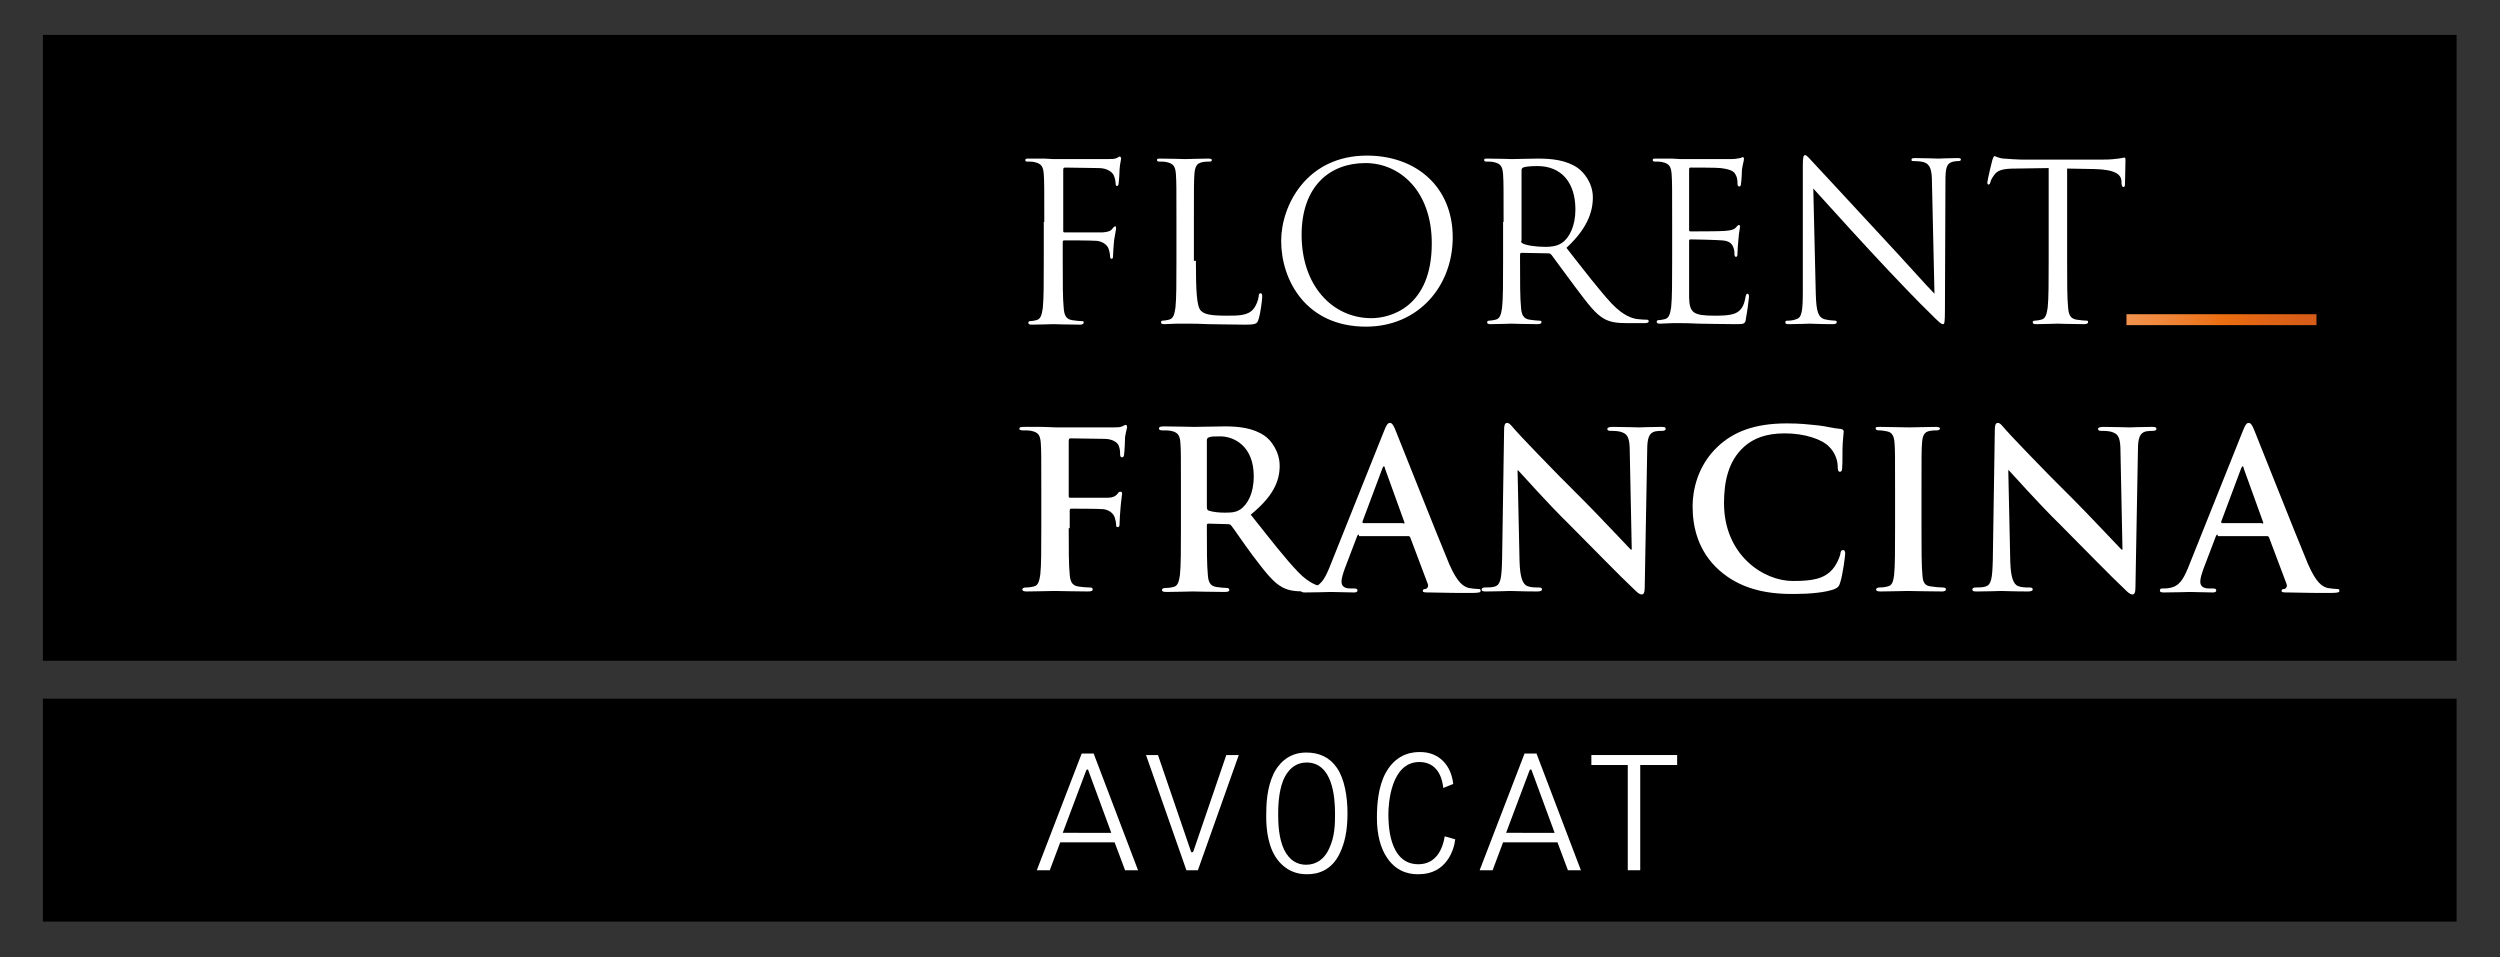 <?xml version="1.0" encoding="utf-8"?>
<!-- Generator: Adobe Illustrator 22.0.1, SVG Export Plug-In . SVG Version: 6.00 Build 0)  -->
<svg version="1.1" id="Calque_1" xmlns="http://www.w3.org/2000/svg" xmlns:xlink="http://www.w3.org/1999/xlink" x="0px" y="0px"
	 viewBox="0 0 501.3 191.9" style="enable-background:new 0 0 501.3 191.9;" xml:space="preserve">
<rect x="0" y="0" width="501.3" height="191.9" fill="#333333" stroke="none"/>
<style type="text/css">
	.st0{clip-path:url(#SVGID_2_);fill:url(#SVGID_3_);}
	.st1{fill:#FFFFFF;}
</style>
<g>
	<rect x="8.6" y="7" width="484" height="125.5"/>
	<rect x="8.6" y="140.1" width="484" height="44.7"/>
	<g>
		<defs>
			<rect id="SVGID_1_" x="426.4" y="63" width="38.1" height="2.2"/>
		</defs>
		<clipPath id="SVGID_2_">
			<use xlink:href="#SVGID_1_"  style="overflow:visible;"/>
		</clipPath>
		
			<linearGradient id="SVGID_3_" gradientUnits="userSpaceOnUse" x1="-320.644" y1="449.092" x2="-317.387" y2="449.092" gradientTransform="matrix(11.687 0 0 -11.687 4173.869 5312.81)">
			<stop  offset="0" style="stop-color:#F1934E"/>
			<stop  offset="0.15" style="stop-color:#F08A40"/>
			<stop  offset="0.442" style="stop-color:#EC731B"/>
			<stop  offset="0.5" style="stop-color:#EB6E10"/>
			<stop  offset="0.692" style="stop-color:#E16514"/>
			<stop  offset="1" style="stop-color:#D45B19"/>
		</linearGradient>
		<rect x="426.4" y="63" class="st0" width="38.1" height="2.2"/>
	</g>
	<path class="st1" d="M209.4,44.5c0-6.8,0-8-0.1-9.5c-0.1-1.5-0.4-2.2-1.9-2.5c-0.3-0.1-1.1-0.1-1.5-0.1c-0.2,0-0.3-0.1-0.3-0.3
		c0-0.3,0.2-0.3,0.7-0.3c1,0,2.2,0,3.1,0l1.8,0.1c0.9,0,9.8,0,10.8,0c0.8,0,1.5,0,1.9-0.2c0.3-0.1,0.4-0.3,0.6-0.3
		c0.2,0,0.3,0.2,0.3,0.4c0,0.3-0.2,0.8-0.3,2.1c0,0.4-0.1,2.4-0.2,2.9c0,0.2-0.1,0.5-0.3,0.5c-0.2,0-0.3-0.2-0.3-0.5
		c0-0.3-0.1-1.1-0.4-1.7c-0.3-0.6-1.3-1.4-3-1.4l-6.7-0.1c-0.3,0-0.4,0.1-0.4,0.5v12.1c0,0.3,0,0.4,0.3,0.4l5.6,0c0.7,0,1.4,0,2,0
		c1-0.1,1.6-0.2,2-0.8c0.2-0.2,0.3-0.4,0.5-0.4c0.2,0,0.2,0.1,0.2,0.4c0,0.3-0.2,1-0.4,2.4c-0.1,0.9-0.2,2.6-0.2,2.9
		c0,0.4,0,0.8-0.3,0.8c-0.2,0-0.3-0.2-0.3-0.4c0-0.4-0.1-1-0.3-1.6c-0.2-0.6-0.9-1.4-2.3-1.6c-1.1-0.1-5.9-0.1-6.6-0.1
		c-0.2,0-0.3,0.1-0.3,0.4v3.7c0,4.2,0,7.7,0.2,9.5c0.1,1.3,0.4,2.2,1.7,2.4c0.6,0.1,1.6,0.2,2,0.2c0.3,0,0.3,0.1,0.3,0.3
		c0,0.2-0.2,0.4-0.7,0.4c-2.4,0-5.2-0.1-5.4-0.1c-0.2,0-3,0.1-4.3,0.1c-0.5,0-0.7-0.1-0.7-0.4c0-0.1,0.1-0.3,0.3-0.3
		c0.4,0,0.9-0.1,1.3-0.2c0.9-0.2,1.1-1.1,1.3-2.4c0.2-1.8,0.2-5.3,0.2-9.5V44.5z"/>
	<path class="st1" d="M239.8,52.3c0,6.4,0.2,9.2,1,10c0.7,0.7,1.8,1,5.2,1c2.3,0,4.2,0,5.3-1.3c0.6-0.7,1-1.8,1.1-2.6
		c0-0.4,0.1-0.6,0.4-0.6c0.2,0,0.3,0.2,0.3,0.7c0,0.5-0.3,3.1-0.7,4.4c-0.3,1-0.4,1.2-2.8,1.2c-3.2,0-5.4-0.1-7.3-0.1
		c-1.8-0.1-3.2-0.1-4.5-0.1c-0.2,0-0.9,0-1.8,0c-0.9,0-1.8,0.1-2.5,0.1c-0.5,0-0.7-0.1-0.7-0.4c0-0.1,0.1-0.3,0.3-0.3
		c0.4,0,0.9-0.1,1.3-0.2c0.9-0.2,1.1-1.1,1.3-2.4c0.2-1.8,0.2-5.3,0.2-9.5v-7.7c0-6.8,0-8-0.1-9.5c-0.1-1.5-0.4-2.2-1.9-2.5
		c-0.4-0.1-1.1-0.1-1.5-0.1c-0.2,0-0.4-0.1-0.4-0.3c0-0.3,0.2-0.3,0.7-0.3c2,0,4.7,0.1,4.9,0.1c0.2,0,3.4-0.1,4.7-0.1
		c0.5,0,0.7,0.1,0.7,0.3c0,0.2-0.2,0.3-0.4,0.3c-0.3,0-0.9,0-1.4,0.1c-1.3,0.2-1.6,1-1.7,2.5c-0.1,1.4-0.1,2.6-0.1,9.5V52.3z"/>
	<path class="st1" d="M275,63.8c3.9,0,12.1-2.3,12.1-15c0-10.5-6.4-16.1-13.3-16.1c-7.3,0-12.8,4.8-12.8,14.4
		C261,57.3,267.2,63.8,275,63.8 M274.1,31.2c9.8,0,17.2,6.2,17.2,16.4c0,9.8-6.9,17.9-17.4,17.9c-12,0-17-9.3-17-17.2
		C256.9,41.2,262,31.2,274.1,31.2"/>
	<path class="st1" d="M305,48.3c0,0.2,0.1,0.4,0.3,0.5c0.7,0.4,2.7,0.7,4.6,0.7c1,0,2.3-0.1,3.3-0.8c1.5-1,2.7-3.4,2.7-6.7
		c0-5.5-2.9-8.7-7.6-8.7c-1.3,0-2.5,0.1-2.9,0.3c-0.2,0.1-0.3,0.3-0.3,0.5V48.3z M301.5,44.5c0-6.8,0-8-0.1-9.5
		c-0.1-1.5-0.4-2.2-1.9-2.5c-0.4-0.1-1.1-0.1-1.5-0.1c-0.2,0-0.4-0.1-0.4-0.3c0-0.3,0.2-0.3,0.7-0.3c2,0,4.7,0.1,4.9,0.1
		c0.5,0,3.8-0.1,5.2-0.1c2.8,0,5.7,0.3,8,1.9c1.1,0.8,3,2.9,3,5.9c0,3.2-1.4,6.5-5.3,10.1c3.6,4.6,6.6,8.5,9.1,11.2
		c2.4,2.5,4.2,3,5.3,3.1c0.8,0.1,1.4,0.1,1.7,0.1c0.2,0,0.4,0.1,0.4,0.3c0,0.3-0.3,0.4-1,0.4h-3.1c-2.4,0-3.5-0.2-4.7-0.8
		c-1.9-1-3.4-3.1-5.9-6.4c-1.8-2.4-3.9-5.3-4.8-6.5c-0.2-0.2-0.3-0.3-0.6-0.3l-5.4-0.1c-0.2,0-0.3,0.1-0.3,0.4v1.1
		c0,4.2,0,7.7,0.2,9.5c0.1,1.3,0.4,2.2,1.7,2.4c0.6,0.1,1.6,0.2,2,0.2c0.3,0,0.4,0.1,0.4,0.3c0,0.2-0.2,0.4-0.7,0.4
		c-2.4,0-5.2-0.1-5.4-0.1c0,0-2.8,0.1-4.1,0.1c-0.5,0-0.7-0.1-0.7-0.4c0-0.1,0.1-0.3,0.4-0.3c0.4,0,0.9-0.1,1.3-0.2
		c0.9-0.2,1.1-1.1,1.3-2.4c0.2-1.8,0.2-5.3,0.2-9.5V44.5z"/>
	<path class="st1" d="M335.3,44.5c0-6.8,0-8-0.1-9.5c-0.1-1.5-0.4-2.2-1.9-2.5c-0.4-0.1-1.1-0.1-1.5-0.1c-0.2,0-0.4-0.1-0.4-0.3
		c0-0.3,0.2-0.3,0.7-0.3c1,0,2.2,0,3.1,0l1.8,0.1c0.3,0,9,0,10,0c0.8,0,1.5-0.1,1.9-0.2c0.2,0,0.4-0.2,0.6-0.2
		c0.1,0,0.2,0.2,0.2,0.4c0,0.3-0.2,0.8-0.4,2.1c0,0.4-0.1,2.4-0.2,2.9c0,0.2-0.1,0.5-0.3,0.5c-0.3,0-0.4-0.2-0.4-0.6
		c0-0.3,0-1.1-0.3-1.6c-0.3-0.7-0.7-1.2-3.1-1.5c-0.7-0.1-5.5-0.1-6-0.1c-0.2,0-0.3,0.1-0.3,0.4V46c0,0.3,0,0.4,0.3,0.4
		c0.6,0,5.9,0,6.9-0.1c1.1-0.1,1.7-0.2,2.1-0.6c0.3-0.3,0.5-0.6,0.7-0.6c0.1,0,0.2,0.1,0.2,0.4c0,0.3-0.2,1-0.3,2.4
		c-0.1,0.9-0.2,2.5-0.2,2.8c0,0.4,0,0.8-0.3,0.8c-0.2,0-0.3-0.2-0.3-0.4c0-0.4,0-0.9-0.2-1.4c-0.2-0.6-0.6-1.4-2.3-1.5
		c-1.2-0.1-5.5-0.2-6.3-0.2c-0.2,0-0.3,0.1-0.3,0.3v3.9c0,1.5,0,6.6,0,7.5c0.1,3,0.8,3.6,5.1,3.6c1.1,0,3.1,0,4.2-0.5
		c1.1-0.5,1.7-1.4,2-3.2c0.1-0.5,0.2-0.7,0.4-0.7c0.3,0,0.3,0.4,0.3,0.7c0,0.3-0.4,3.3-0.6,4.2C350,65,349.7,65,348,65
		c-3.3,0-5.7-0.1-7.4-0.1c-1.7-0.1-2.8-0.1-3.4-0.1c-0.1,0-0.8,0-1.8,0c-0.9,0-1.9,0.1-2.5,0.1c-0.5,0-0.7-0.1-0.7-0.4
		c0-0.1,0.1-0.3,0.3-0.3c0.4,0,0.9-0.1,1.3-0.2c0.9-0.2,1.1-1.1,1.3-2.4c0.2-1.8,0.2-5.3,0.2-9.5V44.5z"/>
	<path class="st1" d="M364.1,58.9c0.1,3.6,0.5,4.7,1.7,5.1c0.8,0.2,1.8,0.3,2.2,0.3c0.2,0,0.3,0.1,0.3,0.3c0,0.3-0.3,0.4-0.8,0.4
		c-2.5,0-4.2-0.1-4.6-0.1c-0.4,0-2.2,0.1-4.2,0.1c-0.4,0-0.7,0-0.7-0.4c0-0.2,0.1-0.3,0.4-0.3c0.3,0,1.1,0,1.8-0.3
		c1.1-0.3,1.3-1.6,1.3-5.6l0-25.1c0-1.7,0.1-2.2,0.5-2.2c0.3,0,1.1,1,1.5,1.4c0.7,0.7,7.2,7.8,13.9,15c4.3,4.6,9.1,10,10.5,11.4
		l-0.5-22.2c0-2.8-0.4-3.8-1.7-4.2c-0.8-0.2-1.8-0.2-2.1-0.2c-0.3,0-0.3-0.1-0.3-0.3c0-0.3,0.3-0.3,0.9-0.3c2,0,4.1,0.1,4.5,0.1
		c0.5,0,1.9-0.1,3.7-0.1c0.5,0,0.8,0,0.8,0.3c0,0.2-0.2,0.3-0.5,0.3c-0.2,0-0.5,0-1,0.1c-1.4,0.3-1.6,1.3-1.6,3.9l-0.1,25.6
		c0,2.9-0.1,3.1-0.4,3.1c-0.4,0-0.9-0.5-3.2-2.8c-0.5-0.4-6.8-6.9-11.4-11.9c-5.1-5.5-10-11-11.4-12.5L364.1,58.9z"/>
	<path class="st1" d="M414.5,52.2c0,4.2,0,7.7,0.2,9.5c0.1,1.3,0.4,2.2,1.7,2.4c0.6,0.1,1.6,0.2,2,0.2c0.3,0,0.3,0.1,0.3,0.3
		c0,0.2-0.2,0.4-0.7,0.4c-2.4,0-5.2-0.1-5.4-0.1c-0.2,0-3,0.1-4.3,0.1c-0.5,0-0.7-0.1-0.7-0.4c0-0.1,0.1-0.3,0.4-0.3
		c0.4,0,0.9-0.1,1.3-0.2c0.9-0.2,1.1-1.1,1.3-2.4c0.2-1.8,0.2-5.3,0.2-9.5V33.7l-6.5,0.1c-2.7,0-3.8,0.3-4.5,1.4
		c-0.5,0.7-0.6,1-0.7,1.4c-0.1,0.4-0.3,0.4-0.4,0.4c-0.1,0-0.2-0.1-0.2-0.4c0-0.4,0.9-4.2,1-4.5c0.1-0.3,0.3-0.8,0.4-0.8
		c0.3,0,0.7,0.4,1.9,0.5c1.3,0.1,2.9,0.2,3.5,0.2h16.4c1.4,0,2.4-0.1,3.1-0.2c0.7-0.1,1-0.2,1.2-0.2c0.2,0,0.2,0.3,0.2,0.5
		c0,1.3-0.1,4.3-0.1,4.8c0,0.4-0.1,0.6-0.3,0.6c-0.2,0-0.3-0.1-0.4-0.7l0-0.5c-0.1-1.3-1.2-2.3-5.4-2.4l-5.5-0.1V52.2z"/>
	<path class="st1" d="M214.3,105.9c0,4.2,0,7.5,0.2,9.3c0.1,1.3,0.4,2.2,1.7,2.4c0.6,0.1,1.6,0.2,2.2,0.2c0.6,0,0.7,0.1,0.7,0.4
		c0,0.3-0.3,0.4-1,0.4c-2.8,0-5.5-0.1-6.6-0.1c-1.1,0-3.9,0.1-5.6,0.1c-0.6,0-0.9-0.1-0.9-0.4c0-0.2,0.2-0.4,0.7-0.4
		c0.7,0,1.2-0.1,1.6-0.2c0.9-0.2,1.1-1.1,1.3-2.4c0.2-1.8,0.2-5.1,0.2-9.3v-7.7c0-6.6,0-7.9-0.1-9.3c-0.1-1.5-0.4-2.2-1.9-2.5
		c-0.4-0.1-1.1-0.1-1.7-0.1c-0.4,0-0.7-0.1-0.7-0.3c0-0.4,0.4-0.4,1-0.4c1.1,0,2.4,0,3.5,0c1.1,0,2.1,0.1,2.8,0.1
		c1.7,0,10.5,0,11.5,0c0.8,0,1.4,0,1.8-0.2c0.3-0.1,0.5-0.3,0.7-0.3c0.2,0,0.3,0.2,0.3,0.4c0,0.3-0.2,0.8-0.4,2c0,0.4-0.1,3-0.2,3.5
		c0,0.3-0.1,0.6-0.4,0.6c-0.3,0-0.4-0.2-0.4-0.7c0-0.3,0-1-0.3-1.7c-0.3-0.6-1.2-1.3-2.9-1.3l-6.7-0.1c-0.3,0-0.4,0.1-0.4,0.6v10.9
		c0,0.3,0,0.4,0.3,0.4l5.6,0c0.7,0,1.4,0,2,0c0.8,0,1.4-0.2,1.9-0.8c0.2-0.3,0.3-0.4,0.6-0.4c0.2,0,0.3,0.1,0.3,0.4
		c0,0.3-0.2,1.4-0.3,2.7c-0.1,0.9-0.2,2.9-0.2,3.2c0,0.4,0,0.8-0.4,0.8c-0.3,0-0.3-0.3-0.3-0.6s-0.1-0.8-0.3-1.4
		c-0.2-0.6-0.9-1.4-2.2-1.6c-1.1-0.1-5.7-0.1-6.5-0.1c-0.2,0-0.3,0.1-0.3,0.4V105.9z"/>
	<path class="st1" d="M242,101.6c0,0.5,0.1,0.7,0.4,0.8c0.9,0.3,2.2,0.4,3.3,0.4c1.7,0,2.3-0.2,3.1-0.7c1.3-1,2.6-3,2.6-6.6
		c0-6.2-4.1-8-6.7-8c-1.1,0-1.9,0-2.3,0.2c-0.3,0.1-0.4,0.3-0.4,0.6V101.6z M236.8,98.2c0-6.6,0-7.9-0.1-9.3
		c-0.1-1.5-0.4-2.2-1.9-2.5c-0.4-0.1-1.1-0.1-1.7-0.1c-0.5,0-0.7-0.1-0.7-0.4s0.3-0.4,1-0.4c2.3,0,5.1,0.1,6,0.1
		c1.5,0,4.8-0.1,6.2-0.1c2.8,0,5.7,0.3,8,1.9c1.2,0.8,3,3.1,3,6c0,3.2-1.4,6.2-5.8,9.8c3.9,4.9,6.9,8.8,9.5,11.5
		c2.4,2.5,4.2,2.8,4.9,3c0.5,0.1,0.9,0.1,1.2,0.1c0.4,0,0.5,0.1,0.5,0.4c0,0.3-0.3,0.4-0.8,0.4h-4.2c-2.4,0-3.5-0.2-4.7-0.8
		c-1.9-1-3.5-3.1-6-6.4c-1.8-2.4-3.8-5.4-4.3-6c-0.2-0.3-0.5-0.3-0.8-0.3l-3.8-0.1c-0.2,0-0.3,0.1-0.3,0.3v0.6c0,4.1,0,7.5,0.2,9.4
		c0.1,1.3,0.4,2.2,1.7,2.4c0.7,0.1,1.6,0.2,2.1,0.2c0.3,0,0.5,0.1,0.5,0.4c0,0.3-0.3,0.4-0.9,0.4c-2.5,0-5.8-0.1-6.4-0.1
		c-0.8,0-3.6,0.1-5.3,0.1c-0.6,0-0.9-0.1-0.9-0.4c0-0.2,0.2-0.4,0.7-0.4c0.7,0,1.2-0.1,1.6-0.2c0.9-0.2,1.1-1.1,1.3-2.4
		c0.2-1.8,0.2-5.3,0.2-9.3V98.2z"/>
	<path class="st1" d="M281.4,105c0.2,0,0.3-0.1,0.2-0.3l-3.9-10.8c0-0.2-0.1-0.4-0.2-0.4c-0.1,0-0.2,0.2-0.3,0.4l-4,10.7
		c0,0.2,0,0.3,0.2,0.3H281.4z M272.5,107.2c-0.2,0-0.3,0.1-0.4,0.4l-2.4,6.3c-0.4,1.1-0.7,2.1-0.7,2.7c0,0.8,0.4,1.4,1.8,1.4h0.7
		c0.5,0,0.7,0.1,0.7,0.4c0,0.3-0.3,0.4-0.7,0.4c-1.4,0-3.3-0.1-4.6-0.1c-0.5,0-2.9,0.1-5.2,0.1c-0.6,0-0.8-0.1-0.8-0.4
		c0-0.3,0.2-0.4,0.5-0.4c0.4,0,1,0,1.4-0.1c2-0.3,2.8-1.8,3.7-3.9l11-27.5c0.5-1.3,0.8-1.7,1.2-1.7c0.4,0,0.7,0.4,1.1,1.4
		c1,2.4,8,20.2,10.8,26.9c1.7,3.9,2.9,4.5,3.9,4.8c0.7,0.1,1.3,0.2,1.8,0.2c0.4,0,0.6,0,0.6,0.4c0,0.3-0.4,0.4-2,0.4
		c-1.6,0-4.8,0-8.3-0.1c-0.8,0-1.3,0-1.3-0.3c0-0.3,0.2-0.4,0.6-0.4c0.3-0.1,0.6-0.5,0.4-1l-3.5-9.3c-0.1-0.2-0.2-0.3-0.4-0.3H272.5
		z"/>
	<path class="st1" d="M304.7,112.6c0.1,3.4,0.7,4.5,1.5,4.9c0.7,0.3,1.6,0.3,2.3,0.3c0.5,0,0.7,0.1,0.7,0.4c0,0.3-0.4,0.4-1,0.4
		c-2.8,0-4.6-0.1-5.4-0.1c-0.4,0-2.4,0.1-4.7,0.1c-0.6,0-1,0-1-0.4c0-0.3,0.3-0.4,0.7-0.4c0.6,0,1.4,0,2-0.2
		c1.1-0.4,1.3-1.6,1.4-5.4l0.4-25.9c0-0.9,0.1-1.5,0.6-1.5c0.5,0,0.9,0.6,1.6,1.4c0.5,0.6,7.2,7.7,13.6,14c3,3,8.9,9.3,9.6,10h0.2
		l-0.4-19.6c0-2.7-0.4-3.5-1.5-3.9c-0.7-0.3-1.7-0.3-2.3-0.3c-0.5,0-0.7-0.1-0.7-0.4c0-0.3,0.5-0.4,1.1-0.4c2.3,0,4.4,0.1,5.3,0.1
		c0.5,0,2.1-0.1,4.3-0.1c0.6,0,1,0,1,0.4c0,0.3-0.3,0.4-0.8,0.4c-0.4,0-0.8,0-1.3,0.1c-1.2,0.3-1.6,1.3-1.6,3.7l-0.5,27.6
		c0,1-0.2,1.4-0.6,1.4c-0.5,0-1-0.5-1.5-1c-2.8-2.6-8.4-8.4-12.9-12.9c-4.8-4.7-9.6-10.2-10.4-11h-0.1L304.7,112.6z"/>
	<path class="st1" d="M344.8,114.4c-4.3-3.8-5.4-8.7-5.4-12.9c0-3,0.9-8.1,5.1-12c3.1-2.9,7.3-4.6,13.8-4.6c2.7,0,4.3,0.2,6.3,0.4
		c1.7,0.2,3.1,0.6,4.4,0.7c0.5,0,0.7,0.3,0.7,0.5c0,0.3-0.1,0.9-0.2,2.4c-0.1,1.4,0,3.8-0.1,4.7c0,0.7-0.1,1-0.5,1
		c-0.3,0-0.4-0.4-0.4-1c0-1.4-0.6-2.9-1.7-4c-1.4-1.5-4.9-2.7-8.9-2.7c-3.8,0-6.3,1-8.2,2.7c-3.2,2.9-4,7.1-4,11.3
		c0,10.4,7.9,15.6,13.8,15.6c3.9,0,6.3-0.4,8-2.4c0.7-0.8,1.3-2.1,1.5-2.9c0.1-0.7,0.2-0.9,0.6-0.9c0.3,0,0.4,0.3,0.4,0.7
		c0,0.5-0.5,4.3-1,5.8c-0.2,0.7-0.4,1-1.1,1.3c-1.7,0.7-5.1,1-7.9,1C353.8,119.2,348.8,117.9,344.8,114.4"/>
	<path class="st1" d="M380,98.2c0-6.6,0-7.9-0.1-9.3c-0.1-1.5-0.5-2.2-1.5-2.4c-0.5-0.1-1-0.2-1.6-0.2c-0.4,0-0.7-0.1-0.7-0.4
		c0-0.3,0.3-0.3,1-0.3c1.7,0,4.4,0.1,5.7,0.1c1.1,0,3.7-0.1,5.3-0.1c0.6,0,0.9,0.1,0.9,0.3c0,0.3-0.3,0.4-0.7,0.4
		c-0.4,0-0.8,0-1.3,0.1c-1.2,0.2-1.5,1-1.6,2.5c-0.1,1.4-0.1,2.6-0.1,9.3v7.7c0,4.2,0,7.7,0.2,9.6c0.1,1.2,0.4,2,1.8,2.1
		c0.6,0.1,1.6,0.2,2.2,0.2c0.5,0,0.7,0.1,0.7,0.4c0,0.3-0.4,0.4-0.8,0.4c-2.9,0-5.6-0.1-6.8-0.1c-1,0-3.8,0.1-5.5,0.1
		c-0.6,0-0.9-0.1-0.9-0.4c0-0.2,0.2-0.4,0.7-0.4c0.7,0,1.2-0.1,1.6-0.2c0.9-0.2,1.1-0.9,1.3-2.2c0.2-1.8,0.2-5.3,0.2-9.5V98.2z"/>
	<path class="st1" d="M403.1,112.6c0.1,3.4,0.7,4.5,1.5,4.9c0.7,0.3,1.6,0.3,2.3,0.3c0.5,0,0.7,0.1,0.7,0.4c0,0.3-0.4,0.4-1,0.4
		c-2.8,0-4.6-0.1-5.4-0.1c-0.4,0-2.4,0.1-4.7,0.1c-0.6,0-1,0-1-0.4c0-0.3,0.3-0.4,0.7-0.4c0.6,0,1.4,0,2-0.2
		c1.1-0.4,1.3-1.6,1.4-5.4l0.4-25.9c0-0.9,0.1-1.5,0.6-1.5c0.5,0,0.9,0.6,1.6,1.4c0.5,0.6,7.2,7.7,13.6,14c3,3,8.9,9.3,9.6,10h0.2
		l-0.4-19.6c0-2.7-0.4-3.5-1.5-3.9c-0.7-0.3-1.7-0.3-2.3-0.3c-0.5,0-0.7-0.1-0.7-0.4c0-0.3,0.5-0.4,1.1-0.4c2.3,0,4.4,0.1,5.3,0.1
		c0.5,0,2.1-0.1,4.3-0.1c0.6,0,1,0,1,0.4c0,0.3-0.3,0.4-0.8,0.4c-0.4,0-0.8,0-1.3,0.1c-1.2,0.3-1.6,1.3-1.6,3.7l-0.5,27.6
		c0,1-0.2,1.4-0.6,1.4c-0.5,0-1-0.5-1.5-1c-2.8-2.6-8.4-8.4-12.9-12.9c-4.8-4.7-9.6-10.2-10.4-11h-0.1L403.1,112.6z"/>
	<path class="st1" d="M453.6,105c0.2,0,0.3-0.1,0.2-0.3l-3.9-10.8c0-0.2-0.1-0.4-0.2-0.4c-0.1,0-0.2,0.2-0.3,0.4l-4,10.7
		c0,0.2,0,0.3,0.2,0.3H453.6z M444.7,107.2c-0.2,0-0.3,0.1-0.4,0.4l-2.4,6.3c-0.4,1.1-0.7,2.1-0.7,2.7c0,0.8,0.4,1.4,1.8,1.4h0.7
		c0.5,0,0.7,0.1,0.7,0.4c0,0.3-0.3,0.4-0.7,0.4c-1.4,0-3.3-0.1-4.6-0.1c-0.5,0-2.9,0.1-5.2,0.1c-0.6,0-0.8-0.1-0.8-0.4
		c0-0.3,0.2-0.4,0.5-0.4c0.4,0,1,0,1.4-0.1c2-0.3,2.8-1.8,3.7-3.9l11-27.5c0.5-1.3,0.8-1.7,1.2-1.7c0.4,0,0.7,0.4,1.1,1.4
		c1,2.4,8,20.2,10.8,26.9c1.7,3.9,2.9,4.5,3.9,4.8c0.7,0.1,1.3,0.2,1.8,0.2c0.4,0,0.6,0,0.6,0.4c0,0.3-0.4,0.4-2,0.4
		c-1.6,0-4.8,0-8.3-0.1c-0.8,0-1.3,0-1.3-0.3c0-0.3,0.2-0.4,0.6-0.4c0.3-0.1,0.6-0.5,0.4-1l-3.5-9.3c-0.1-0.2-0.2-0.3-0.4-0.3H444.7
		z"/>
	<path class="st1" d="M222.8,166.9l-4.6-12.5c0-0.1-0.1-0.1-0.2-0.1c-0.1,0-0.1,0.1-0.2,0.2l-4.7,12.5H222.8z M207.9,174.5l9-23.4
		h2.4l8.9,23.4h-2.6l-2.1-5.6h-10.9l-2.1,5.6H207.9z"/>
	<path class="st1" d="M237.9,174.5l-8.1-23.1h2.4l6.6,19.3c0,0,0.1,0.2,0.1,0.2h0.2c0.1,0,0.1-0.1,0.2-0.2l6.6-19.3h2.5l-8.2,23.1
		H237.9z"/>
	<path class="st1" d="M262,152.9c-3.2,0-4.4,2.9-4.7,3.6c-1,2.5-1,5.7-1,6.9c0,1.7,0.1,4.7,1.2,7c1.1,2.2,2.7,3,4.4,3
		c2.1,0,3.7-1.2,4.6-3.2c1.2-2.5,1.2-5.1,1.2-7.1C267.7,159.8,267.2,152.9,262,152.9 M268.7,171c-1.6,3.5-4.4,4.3-6.5,4.3
		c-1,0-3.5,0-5.7-2.5c-2.2-2.5-2.6-6.4-2.6-9c0-2.6,0.1-5.7,1.5-8.7c0.8-1.6,2.7-4.2,6.5-4.2c2.6,0,4.7,0.9,6.2,3.1
		c1.5,2.2,2.1,5.7,2.1,9.1C270.2,166.7,269.6,169.1,268.7,171"/>
	<path class="st1" d="M289.4,158c-0.3-3-1.8-5.2-4.8-5.2c-5.7,0-6.2,8.4-6.2,10.4c0,1.8,0,10.1,6,10.1c3.6,0,4.9-3.1,5.3-5.6
		l2.1,0.6c-0.2,2-1.7,7-7.3,7c-1.1,0-4.1,0-6.3-3.2c-1.4-2-2.1-4.8-2.1-8.1c0-2.5,0.2-6.2,1.8-9.1c2.3-4.1,5.8-4.1,6.9-4.1
		c3.7,0,6.2,2.6,6.6,6.4L289.4,158z"/>
	<path class="st1" d="M311.7,166.9l-4.6-12.5c0-0.1-0.1-0.1-0.2-0.1s-0.1,0.1-0.2,0.2l-4.7,12.5H311.7z M296.7,174.5l9-23.4h2.4
		l8.9,23.4h-2.6l-2.1-5.6h-10.9l-2.1,5.6H296.7z"/>
	<polygon class="st1" points="336.3,151.4 336.3,153.4 328.9,153.4 328.9,174.5 326.4,174.5 326.4,153.4 319.1,153.4 319.1,151.4 	
		"/>
</g>
</svg>

